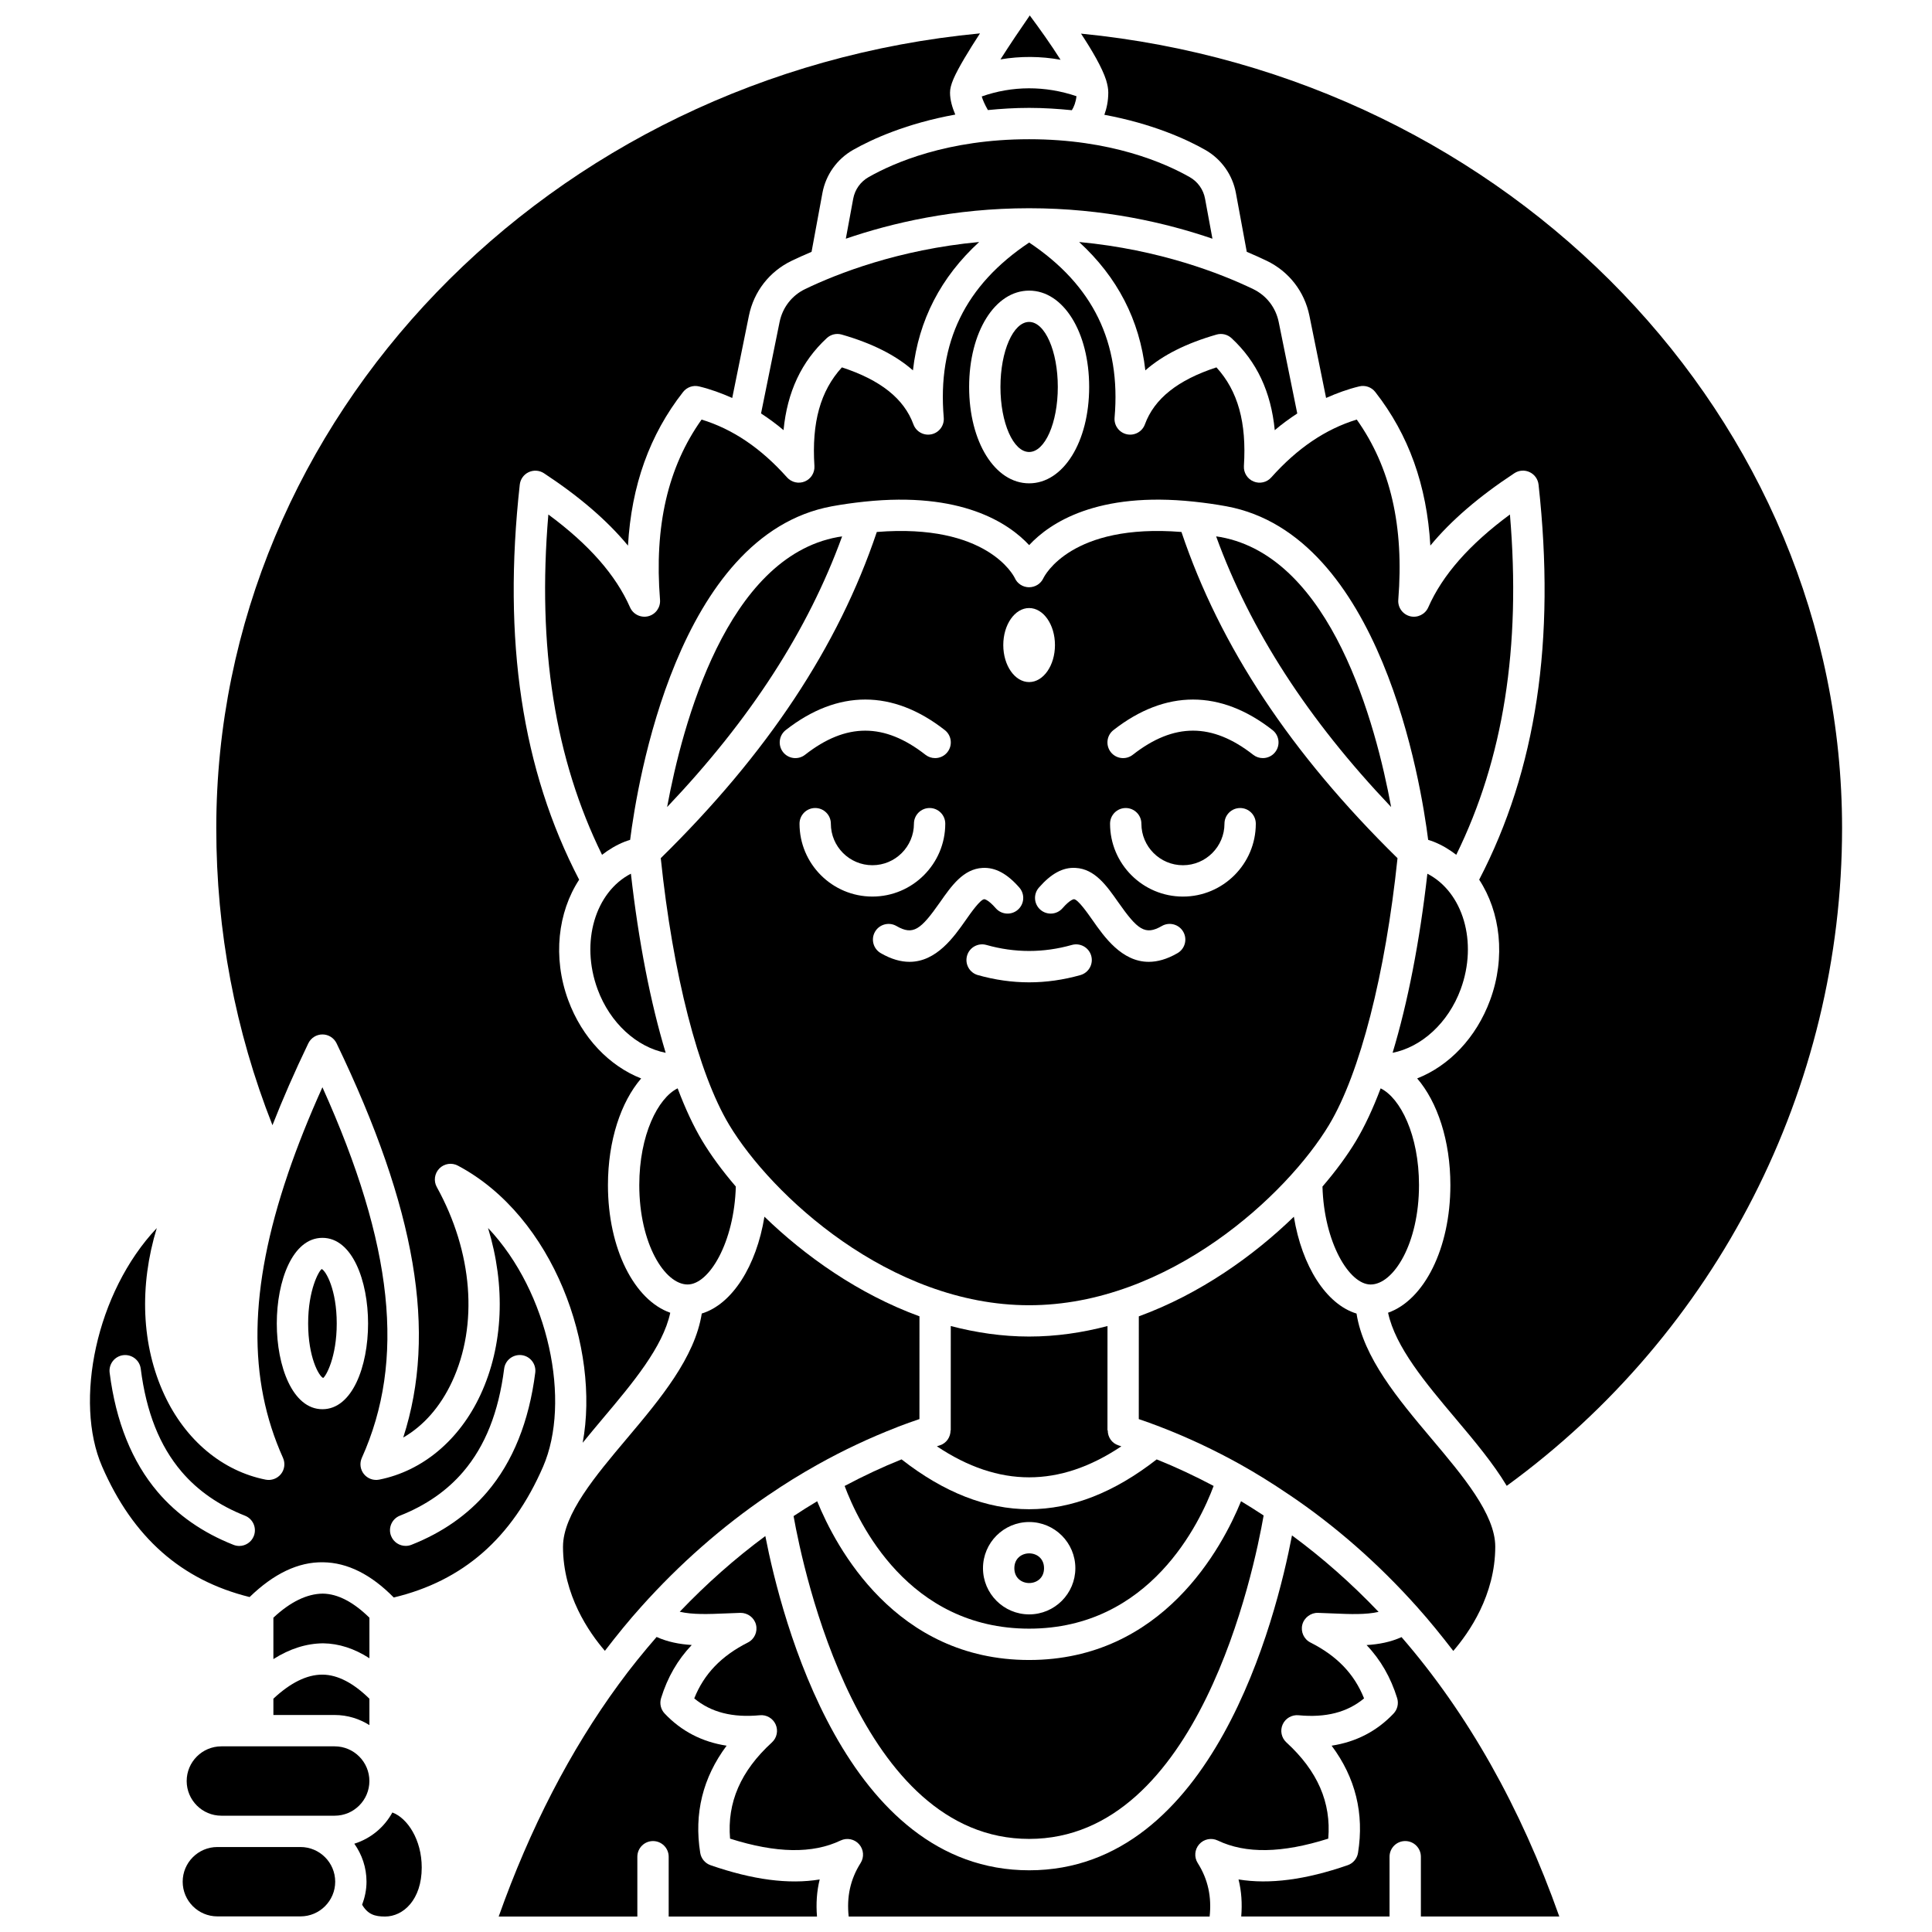 <?xml version="1.0" encoding="UTF-8"?>
<!-- Uploaded to: SVG Repo, www.svgrepo.com, Generator: SVG Repo Mixer Tools -->
<svg width="800px" height="800px" version="1.1" viewBox="144 144 512 512" xmlns="http://www.w3.org/2000/svg">
 <defs>
  <clipPath id="f">
   <path d="m409 148.09h17v11.906h-17z"/>
  </clipPath>
  <clipPath id="e">
   <path d="m276 577h86v74.902h-86z"/>
  </clipPath>
  <clipPath id="d">
   <path d="m324 550h186v101.9h-186z"/>
  </clipPath>
  <clipPath id="c">
   <path d="m237 624h19v27.902h-19z"/>
  </clipPath>
  <clipPath id="b">
   <path d="m192 633h41v18.902h-41z"/>
  </clipPath>
  <clipPath id="a">
   <path d="m472 577h86v74.902h-86z"/>
  </clipPath>
 </defs>
 <path d="m302.36 406.15c3.309 9 10.43 15.363 18.051 16.855-4.004-13.242-7.18-29.457-9.215-47.469-9.426 4.856-13.434 18.113-8.836 30.613z"/>
 <path d="m382.92 530.75c-5.07 2.031-10.113 4.402-15.082 7.043 3.598 9.652 16.832 37.816 48.891 37.816 32.062 0 45.297-28.176 48.895-37.82-5-2.644-10.047-5.012-15.094-7.035-11.215 8.766-22.5 13.207-33.789 13.207-11.301 0-22.59-4.438-33.82-13.211zm46.059 28.84c0 6.75-5.492 12.238-12.238 12.238-6.75 0-12.238-5.492-12.238-12.238 0-6.75 5.492-12.238 12.238-12.238 6.75 0 12.238 5.488 12.238 12.238z"/>
 <path d="m326.23 484.4c5.738 0 12.359-11.234 12.77-25.953-3.656-4.254-6.656-8.379-8.887-12.098-2.316-3.863-4.508-8.551-6.531-13.93-5.223 2.566-10.164 12.371-10.164 25.645-0.004 15.523 6.746 26.336 12.812 26.336z"/>
 <path d="m416.74 631.33c44.875 0 59.59-71.117 62.137-85.711-1.992-1.316-3.988-2.574-5.988-3.777-4.934 12.109-20.727 42.074-56.164 42.074s-51.227-29.965-56.164-42.07c-2.144 1.277-4.231 2.594-6.254 3.938 2.594 14.594 17.562 85.547 62.434 85.547z"/>
 <path d="m520.05 458.07c0-13.273-4.941-23.078-10.164-25.645-2.027 5.379-4.215 10.062-6.531 13.93-2.234 3.723-5.234 7.848-8.887 12.098 0.41 14.719 7.035 25.953 12.77 25.953 6.059-0.008 12.812-10.82 12.812-26.336z"/>
 <path d="m293.2 553.87c0 12.844 6.93 22.793 11.102 27.617 3.137-4.086 6.356-8.059 9.672-11.738 10.109-11.281 21.359-21.172 33.434-29.391 0.125-0.086 0.242-0.176 0.379-0.246 4.082-2.797 8.32-5.422 12.934-8.004 6.836-3.82 13.863-7.117 20.895-9.836 0.004-0.004 0.012-0.004 0.016-0.008 0.133-0.051 0.262-0.117 0.395-0.172 1.941-0.746 3.805-1.402 5.633-2.023l0.008-27.23c-16.234-5.93-30.387-16.031-41.086-26.406-2.129 13.121-8.582 23.227-16.605 25.664-1.84 11.66-10.941 22.566-19.855 33.137-8.32 9.879-16.918 20.078-16.918 28.637z"/>
 <path d="m485.74 540.18c0.008 0.008 0.02 0.012 0.027 0.02 12.164 8.219 23.52 18.184 33.73 29.605 3.348 3.731 6.527 7.672 9.637 11.707 4.164-4.812 11.125-14.773 11.125-27.648 0-8.562-8.598-18.758-16.91-28.621-8.914-10.57-18.016-21.477-19.855-33.137-8.023-2.438-14.469-12.547-16.605-25.664-10.703 10.375-24.852 20.473-41.09 26.406l-0.008 27.227c1.816 0.617 3.668 1.273 5.613 2.027 0.133 0.051 0.266 0.109 0.398 0.16 0.012 0.004 0.02 0.008 0.035 0.012 6.984 2.699 14.016 6 20.898 9.832 4.227 2.367 8.473 5.008 12.645 7.84 0.129 0.07 0.238 0.156 0.359 0.234z"/>
 <path d="m420.68 559.59c0 5.242-7.867 5.242-7.867 0 0-5.242 7.867-5.242 7.867 0"/>
 <path d="m320.79 357.88c22.051-23.203 37.324-46.809 46.379-71.727-0.414 0.07-0.785 0.109-1.203 0.184-29.367 5.406-41.109 49.527-45.176 71.543z"/>
 <path d="m424.33 246.55c0 9.516-3.402 17.23-7.602 17.23-4.195 0-7.598-7.715-7.598-17.23 0-9.52 3.402-17.234 7.598-17.234 4.199 0 7.602 7.715 7.602 17.234"/>
 <path d="m503.55 255.19c-8.293 2.543-15.727 7.578-22.656 15.336-1.18 1.324-3.062 1.754-4.703 1.062-1.637-0.684-2.652-2.328-2.543-4.094 0.738-11.516-1.578-19.898-7.281-26.137-10.258 3.352-16.465 8.305-18.957 15.105-0.715 1.957-2.773 3.07-4.801 2.625-2.031-0.449-3.418-2.34-3.234-4.41 1.715-19.898-5.695-35.098-22.637-46.402-16.945 11.305-24.352 26.504-22.637 46.402 0.18 2.078-1.203 3.961-3.234 4.41-2.043 0.445-4.086-0.672-4.801-2.625-2.492-6.797-8.699-11.754-18.957-15.105-5.703 6.238-8.023 14.617-7.281 26.137 0.113 1.766-0.906 3.414-2.543 4.094-1.633 0.684-3.519 0.258-4.703-1.062-6.926-7.758-14.359-12.797-22.656-15.336-8.961 12.613-12.566 28.27-11.016 47.766 0.16 2.019-1.16 3.859-3.125 4.356-1.973 0.48-4-0.504-4.816-2.352-3.785-8.582-10.895-16.676-21.652-24.613-2.981 35.238 1.762 64.824 14.227 90.184 1.816-1.402 3.801-2.594 5.984-3.465 0.461-0.184 0.965-0.336 1.461-0.496 1.891-14.949 12.504-80.855 53.477-88.402 2.922-0.535 5.656-0.906 8.297-1.191 0.109-0.012 0.207-0.027 0.316-0.035 25.578-2.711 38.129 5.586 43.656 11.516 5.523-5.934 18.078-14.23 43.645-11.52 0.121 0.008 0.234 0.02 0.348 0.039 2.633 0.285 5.356 0.656 8.273 1.191 40.977 7.543 51.594 73.449 53.477 88.402 0.5 0.156 1 0.312 1.465 0.5 2.184 0.867 4.164 2.059 5.981 3.461 12.465-25.359 17.207-54.941 14.223-90.184-10.758 7.941-17.871 16.031-21.648 24.613-0.812 1.852-2.867 2.844-4.816 2.352-1.965-0.5-3.285-2.34-3.125-4.356 1.559-19.496-2.047-35.152-11.004-47.766zm-86.816 16.898c-9.066 0-15.906-10.98-15.906-25.535 0-14.555 6.836-25.535 15.906-25.535 9.07 0 15.906 10.98 15.906 25.535 0 14.555-6.84 25.535-15.906 25.535z"/>
 <path d="m416.73 172.59c4.031 0 7.754 0.262 11.324 0.617 0.555-0.891 1.051-2.129 1.223-3.711-8.277-2.816-17.027-2.789-25.102 0.066 0.227 0.844 0.785 2.129 1.629 3.606 3.461-0.34 7.047-0.578 10.926-0.578z"/>
 <path d="m437.56 523.05h-0.07l0.008-27.633c-6.668 1.75-13.609 2.781-20.766 2.781-7.152 0-14.094-1.039-20.766-2.785l-0.008 27.641h-0.051c0.004 1.766-1.062 3.41-2.836 3.973-0.254 0.078-0.527 0.18-0.785 0.262 16.398 10.957 32.496 10.957 48.883 0-0.254-0.082-0.523-0.18-0.777-0.258-1.773-0.566-2.84-2.215-2.832-3.981z"/>
 <g clip-path="url(#f)">
  <path d="m425.06 159.84c-2.496-3.961-5.602-8.316-8.16-11.742-2.379 3.426-5.285 7.731-7.766 11.641 5.258-0.883 10.625-0.863 15.926 0.102z"/>
 </g>
 <path d="m467.49 286.33c-0.422-0.078-0.789-0.113-1.203-0.184 9.059 24.918 24.328 48.527 46.379 71.727-4.062-22.016-15.809-66.137-45.176-71.543z"/>
 <path d="m337.23 442.08c11.094 18.488 42.484 47.82 79.5 47.82s68.402-29.332 79.5-47.82c8.191-13.648 14.922-39.969 18.125-70.652-28.289-27.773-47.051-56.102-57.258-86.449-29.188-2.352-36.281 11.59-36.594 12.25-0.699 1.469-2.121 2.387-3.82 2.402-1.625-0.02-3.098-0.965-3.754-2.449-0.289-0.617-7.398-14.547-36.566-12.203-10.207 30.344-28.965 58.668-57.254 86.445 3.195 30.688 9.93 57.008 18.121 70.656zm18.652-79.797c0-2.293 1.859-4.152 4.152-4.152 2.293 0 4.152 1.859 4.152 4.152 0 6.07 4.938 11.008 11.008 11.008 6.07 0 11.008-4.938 11.008-11.008 0-2.293 1.859-4.152 4.152-4.152s4.152 1.859 4.152 4.152c0 10.652-8.664 19.316-19.316 19.316-10.648 0-19.309-8.664-19.309-19.316zm74.438 40.125c-4.5 1.273-9.074 1.922-13.59 1.922s-9.086-0.648-13.59-1.922c-2.207-0.621-3.488-2.918-2.863-5.125 0.621-2.211 2.93-3.484 5.125-2.863 7.531 2.129 15.125 2.129 22.656 0 2.195-0.617 4.5 0.656 5.125 2.863s-0.66 4.5-2.863 5.125zm27.172-20.805c-10.652 0-19.316-8.664-19.316-19.316 0-2.293 1.859-4.152 4.152-4.152s4.152 1.859 4.152 4.152c0 6.07 4.938 11.008 11.008 11.008 6.07 0 11.008-4.938 11.008-11.008 0-2.293 1.859-4.152 4.152-4.152 2.293 0 4.152 1.859 4.152 4.152 0.004 10.648-8.66 19.316-19.309 19.316zm-18.414-44.125c13.789-10.785 28.363-10.789 42.152 0 1.805 1.41 2.125 4.023 0.711 5.832-0.816 1.047-2.039 1.594-3.273 1.594-0.898 0-1.797-0.285-2.559-0.879-10.895-8.527-21.031-8.523-31.914 0-1.801 1.41-4.414 1.098-5.832-0.711-1.41-1.816-1.094-4.426 0.715-5.836zm1.266 45.621c5.106 7.273 7.109 8.875 11.547 6.305 1.988-1.148 4.527-0.473 5.676 1.512 1.148 1.984 0.473 4.527-1.512 5.676-2.816 1.633-5.348 2.305-7.625 2.305-7.156 0-11.809-6.637-14.883-11.031-1.352-1.922-3.859-5.508-4.934-5.566-0.023 0-0.984 0.039-3.039 2.391-1.508 1.73-4.129 1.906-5.859 0.398-1.73-1.508-1.906-4.133-0.398-5.859 3.219-3.691 6.363-5.441 9.738-5.223 5.109 0.27 8.254 4.758 11.289 9.094zm-23.617-77.961c3.785 0 6.848 4.391 6.848 9.809 0 5.418-3.066 9.809-6.848 9.809-3.785 0-6.848-4.391-6.848-9.809 0-5.422 3.066-9.809 6.848-9.809zm-12.32 68.867c3.367-0.18 6.519 1.535 9.738 5.223 1.508 1.727 1.328 4.352-0.398 5.859-1.73 1.512-4.352 1.328-5.859-0.398-2.055-2.356-3.016-2.391-3.039-2.391-1.074 0.059-3.586 3.637-4.934 5.566-3.078 4.394-7.734 11.031-14.883 11.031-2.281 0-4.809-0.672-7.625-2.305-1.984-1.148-2.66-3.691-1.512-5.676 1.148-1.98 3.699-2.656 5.676-1.512 4.434 2.57 6.445 0.969 11.547-6.305 3.031-4.336 6.172-8.824 11.289-9.094zm-52.18-36.527c13.789-10.793 28.363-10.789 42.152 0 1.805 1.41 2.125 4.023 0.711 5.832-0.816 1.047-2.039 1.594-3.273 1.594-0.898 0-1.797-0.285-2.559-0.879-10.891-8.52-21.027-8.523-31.914 0-1.801 1.41-4.414 1.098-5.832-0.711-1.41-1.816-1.09-4.426 0.715-5.836z"/>
 <path d="m531.1 406.15c4.598-12.504 0.59-25.762-8.832-30.609-2.035 18.008-5.211 34.223-9.215 47.461 7.617-1.5 14.738-7.856 18.047-16.852z"/>
 <path d="m202.66 606.8c-5.066 0-9.188 4.125-9.188 9.191 0 5.066 4.125 9.188 9.188 9.188h30.043c5.066 0 9.188-4.125 9.188-9.188 0-5.066-4.125-9.191-9.188-9.191z"/>
 <path d="m229.64 558.02c6.441 0.078 12.727 3.242 18.707 9.332 18.328-4.387 31.34-15.695 39.574-34.668 7.465-17.203 1.59-46.156-14.582-63.25 4.684 15.336 4.09 31.098-2.016 44.219-5.578 11.996-15.363 20.188-26.836 22.465-1.52 0.301-3.09-0.273-4.059-1.488-0.969-1.219-1.176-2.871-0.535-4.289 11.609-25.797 8.418-56.332-10.449-98.211-3.586 7.953-6.594 15.496-9.051 22.676-0.039 0.117-0.062 0.223-0.109 0.336-10.371 30.465-10.652 54.379-1.289 75.203 0.637 1.418 0.434 3.074-0.535 4.289-0.969 1.211-2.543 1.789-4.059 1.488-11.477-2.277-21.258-10.465-26.836-22.465-6.102-13.121-6.699-28.871-2.016-44.203-16.121 17.066-21.961 45.961-14.508 63.141 8.18 18.859 21.039 30.16 39.109 34.641 6.375-6.18 12.891-9.344 19.488-9.215zm20.34-12.352c6.863-2.707 12.516-6.633 16.805-11.672 5.82-6.836 9.355-15.762 10.82-27.273 0.289-2.273 2.359-3.867 4.644-3.598 2.277 0.289 3.887 2.367 3.598 4.644-1.648 12.98-5.934 23.617-12.734 31.609-5.18 6.086-11.938 10.801-20.082 14.012-0.5 0.195-1.016 0.289-1.52 0.289-1.656 0-3.223-0.996-3.867-2.633-0.848-2.121 0.203-4.535 2.336-5.379zm-32.629-50.918c0-11.285 4.152-22.707 12.094-22.707 7.941 0 12.098 11.426 12.098 22.707 0 11.285-4.152 22.707-12.098 22.707-7.938 0-12.094-11.422-12.094-22.707zm-11.48 58.648c-8.148-3.211-14.906-7.93-20.082-14.012-6.801-7.996-11.09-18.629-12.734-31.609-0.285-2.277 1.32-4.352 3.598-4.644 2.281-0.273 4.356 1.324 4.644 3.598 1.461 11.512 5 20.434 10.82 27.273 4.285 5.035 9.938 8.961 16.805 11.672 2.133 0.844 3.18 3.25 2.34 5.387-0.645 1.637-2.211 2.633-3.867 2.633-0.512-0.008-1.027-0.098-1.523-0.297z"/>
 <path d="m241.9 594.18c-4.203-4.121-8.355-6.332-12.359-6.383h-0.148c-4.09 0-8.438 2.16-12.941 6.371v4.324h16.258c3.379 0 6.512 1.004 9.188 2.676v-6.988z"/>
 <g clip-path="url(#e)">
  <path d="m332.31 638.3c-1.445-0.5-2.5-1.754-2.742-3.266-1.672-10.418 0.676-19.941 6.992-28.41-6.5-0.996-11.996-3.844-16.418-8.52-1.031-1.09-1.391-2.644-0.949-4.078 1.695-5.492 4.383-10.16 8.125-14.086-3.25-0.203-6.367-0.801-9.309-2.129-3.438 3.957-6.816 8.105-10.016 12.496-12.906 17.617-23.582 38.336-31.836 61.594h36.746v-15.848c0-2.293 1.859-4.152 4.152-4.152 2.293 0 4.152 1.859 4.152 4.152v15.848h39.305c-0.277-3.394-0.07-6.684 0.715-9.824-8.188 1.352-17.738 0.094-28.918-3.777z"/>
 </g>
 <g clip-path="url(#d)">
  <path d="m496 631.26c0.816-9.574-2.828-17.941-11.094-25.508-1.316-1.207-1.715-3.117-0.988-4.75 0.727-1.633 2.438-2.606 4.191-2.445 7.234 0.699 12.941-0.77 17.383-4.465-2.602-6.5-7.172-11.246-14.215-14.812-1.734-0.875-2.629-2.844-2.148-4.731 0.477-1.887 2.312-3.195 4.152-3.125 1.328 0.043 2.621 0.094 3.883 0.152 4.719 0.207 8.762 0.359 12.176-0.41-7.164-7.519-14.844-14.305-22.949-20.266-4.188 21.887-20.961 88.746-69.641 88.746-48.668 0-65.668-66.723-69.93-88.574-8.023 5.93-15.605 12.645-22.684 20.059 3.457 0.793 7.547 0.641 12.32 0.438 1.211-0.055 2.457-0.105 3.738-0.145 1.941-0.027 3.672 1.242 4.152 3.125 0.48 1.887-0.41 3.856-2.148 4.731-7.043 3.566-11.617 8.309-14.215 14.812 4.445 3.699 10.148 5.148 17.383 4.465 1.75-0.18 3.465 0.812 4.191 2.445 0.727 1.633 0.328 3.547-0.988 4.75-8.27 7.566-11.91 15.93-11.094 25.508 12.258 3.883 21.867 4.035 29.301 0.488 1.672-0.793 3.668-0.391 4.894 0.996 1.227 1.383 1.387 3.414 0.398 4.981-2.746 4.328-3.723 9.012-3.156 14.184h95.652c0.566-5.172-0.41-9.855-3.156-14.184-0.992-1.562-0.832-3.594 0.398-4.981 1.23-1.387 3.227-1.789 4.894-0.996 7.43 3.551 17.031 3.391 29.297-0.488z"/>
 </g>
 <g clip-path="url(#c)">
  <path d="m247.98 624.33c-2.156 3.93-5.738 6.91-10.082 8.273 2.019 2.852 3.231 6.312 3.231 10.066 0 2.156-0.445 4.195-1.16 6.106 1.516 2.574 3.375 3.129 6.07 3.129 4.836 0 9.723-4.461 9.723-12.988 0.008-7.371-3.793-13.117-7.781-14.586z"/>
 </g>
 <g clip-path="url(#b)">
  <path d="m223.64 633.48h-22.039c-5.066 0-9.188 4.125-9.188 9.191s4.125 9.191 9.188 9.191h22.039c5.066 0 9.191-4.125 9.191-9.191s-4.125-9.191-9.191-9.191z"/>
 </g>
 <path d="m241.9 572.71c-4.203-4.121-8.355-6.332-12.359-6.383-4.141 0.043-8.535 2.121-13.09 6.375v10.973c4.356-2.762 8.766-4.141 13.195-4.18 4.16 0.055 8.262 1.383 12.254 3.957z"/>
 <path d="m430.48 152.91c2.93 4.441 5.594 9.008 6.652 12.305 0.398 1.344 0.574 2.367 0.574 3.305 0 2.262-0.434 4.227-1.039 5.902 12.691 2.348 21.734 6.457 26.73 9.297 4.273 2.43 7.238 6.598 8.133 11.438l2.875 15.574c1.977 0.84 3.754 1.645 5.277 2.375 5.898 2.836 10.031 8.148 11.332 14.582l4.414 21.77c2.84-1.254 5.746-2.336 8.793-3.062 1.578-0.383 3.234 0.199 4.234 1.477 8.852 11.312 13.676 24.727 14.602 40.711 5.473-6.633 12.848-12.977 22.262-19.176 1.203-0.797 2.742-0.91 4.051-0.289 1.309 0.613 2.199 1.863 2.363 3.301 4.562 41.328-0.602 75.602-15.734 104.7 5.609 8.559 7.086 20.535 2.906 31.895-3.688 10.031-10.91 17.461-19.34 20.777 5.352 6.227 8.801 16.453 8.801 28.27 0 16.816-6.961 30.457-16.512 33.82 1.926 9.078 9.996 18.68 17.855 28.004 5.117 6.066 10.043 11.961 13.594 17.875 55.695-40.559 88.867-105.32 88.867-174.3-0.012-108.47-87.914-199.39-201.69-210.55z"/>
 <g clip-path="url(#a)">
  <path d="m506.16 579.96c3.731 3.922 6.406 8.59 8.102 14.066 0.441 1.434 0.078 2.988-0.949 4.078-4.418 4.672-9.918 7.519-16.418 8.52 6.316 8.469 8.668 17.992 6.992 28.41-0.246 1.512-1.297 2.766-2.742 3.266-11.176 3.867-20.734 5.117-28.922 3.773 0.789 3.144 0.996 6.434 0.715 9.824h39.305v-15.848c0-2.293 1.859-4.152 4.152-4.152s4.152 1.859 4.152 4.152v15.848h36.684c-10.242-28.941-24.273-53.816-41.809-74.043-2.922 1.32-6.023 1.91-9.262 2.106z"/>
 </g>
 <path d="m476.08 220.6c-8.496-4.086-24.73-10.465-46.102-12.465 10.16 9.316 16.039 20.691 17.547 34.02 4.609-4.055 10.867-7.188 18.871-9.488 1.387-0.402 2.898-0.047 3.969 0.945 6.688 6.195 10.473 14.227 11.457 24.387 1.941-1.648 3.934-3.094 5.965-4.422l-4.914-24.223c-0.785-3.871-3.262-7.059-6.793-8.754z"/>
 <path d="m225.71 420.49c0.695-1.438 2.148-2.352 3.742-2.352s3.047 0.914 3.742 2.352c21.062 43.797 26.691 76.535 17.668 104.47 5.387-3.102 9.848-8.164 12.941-14.816 6.992-15.039 5.481-34.312-4.047-51.562-0.891-1.605-0.609-3.609 0.676-4.922 1.289-1.309 3.285-1.621 4.91-0.754 25.5 13.531 37.723 48.512 33.074 73.441 1.734-2.133 3.523-4.281 5.352-6.453 7.863-9.324 15.926-18.926 17.855-28.004-9.551-3.363-16.512-17.008-16.512-33.82 0-11.816 3.441-22.047 8.801-28.27-8.43-3.316-15.652-10.746-19.34-20.777-4.172-11.355-2.703-23.336 2.906-31.895-15.137-29.102-20.305-63.375-15.734-104.7 0.16-1.438 1.055-2.688 2.363-3.301 1.312-0.609 2.844-0.504 4.051 0.289 9.41 6.195 16.785 12.543 22.262 19.176 0.922-15.984 5.746-29.398 14.602-40.711 1-1.277 2.656-1.863 4.234-1.477 3.043 0.727 5.945 1.805 8.793 3.062l4.414-21.77c1.305-6.434 5.438-11.75 11.332-14.586 1.523-0.73 3.301-1.535 5.277-2.375l2.875-15.574c0.895-4.84 3.856-9.004 8.133-11.438 5.043-2.867 14.203-7.027 27.078-9.359-0.793-1.863-1.391-3.883-1.391-5.805 0-1.027 0.273-2.125 0.926-3.672 1.266-2.918 4.062-7.508 7.012-12.039-114.12 10.848-202.39 101.91-202.39 210.62 0 27.277 5.019 53.707 14.887 78.723 2.719-6.93 5.863-14.141 9.504-21.703z"/>
 <path d="m459.29 190.94c-6.59-3.75-20.891-10.043-42.555-10.043-21.668 0-35.961 6.293-42.555 10.043-2.141 1.219-3.625 3.301-4.07 5.723l-1.957 10.598c12.098-4.152 28.75-8.078 48.578-8.078 19.828 0 36.48 3.926 48.578 8.078l-1.957-10.598c-0.438-2.422-1.922-4.508-4.062-5.723z"/>
 <path d="m363.1 233.61c1.066-0.988 2.574-1.352 3.969-0.945 8.004 2.297 14.262 5.438 18.871 9.488 1.508-13.332 7.387-24.707 17.547-34.02-21.371 2-37.605 8.379-46.102 12.465-3.531 1.699-6.004 4.887-6.789 8.75l-4.914 24.223c2.031 1.328 4.023 2.773 5.965 4.422 0.977-10.156 4.766-18.188 11.453-24.383z"/>
 <path d="m229.64 509.18c0.746-0.484 3.598-5.496 3.598-14.434s-2.848-13.945-3.984-14.438c-0.742 0.484-3.594 5.5-3.594 14.438 0.004 8.941 2.848 13.949 3.981 14.434z"/>
</svg>